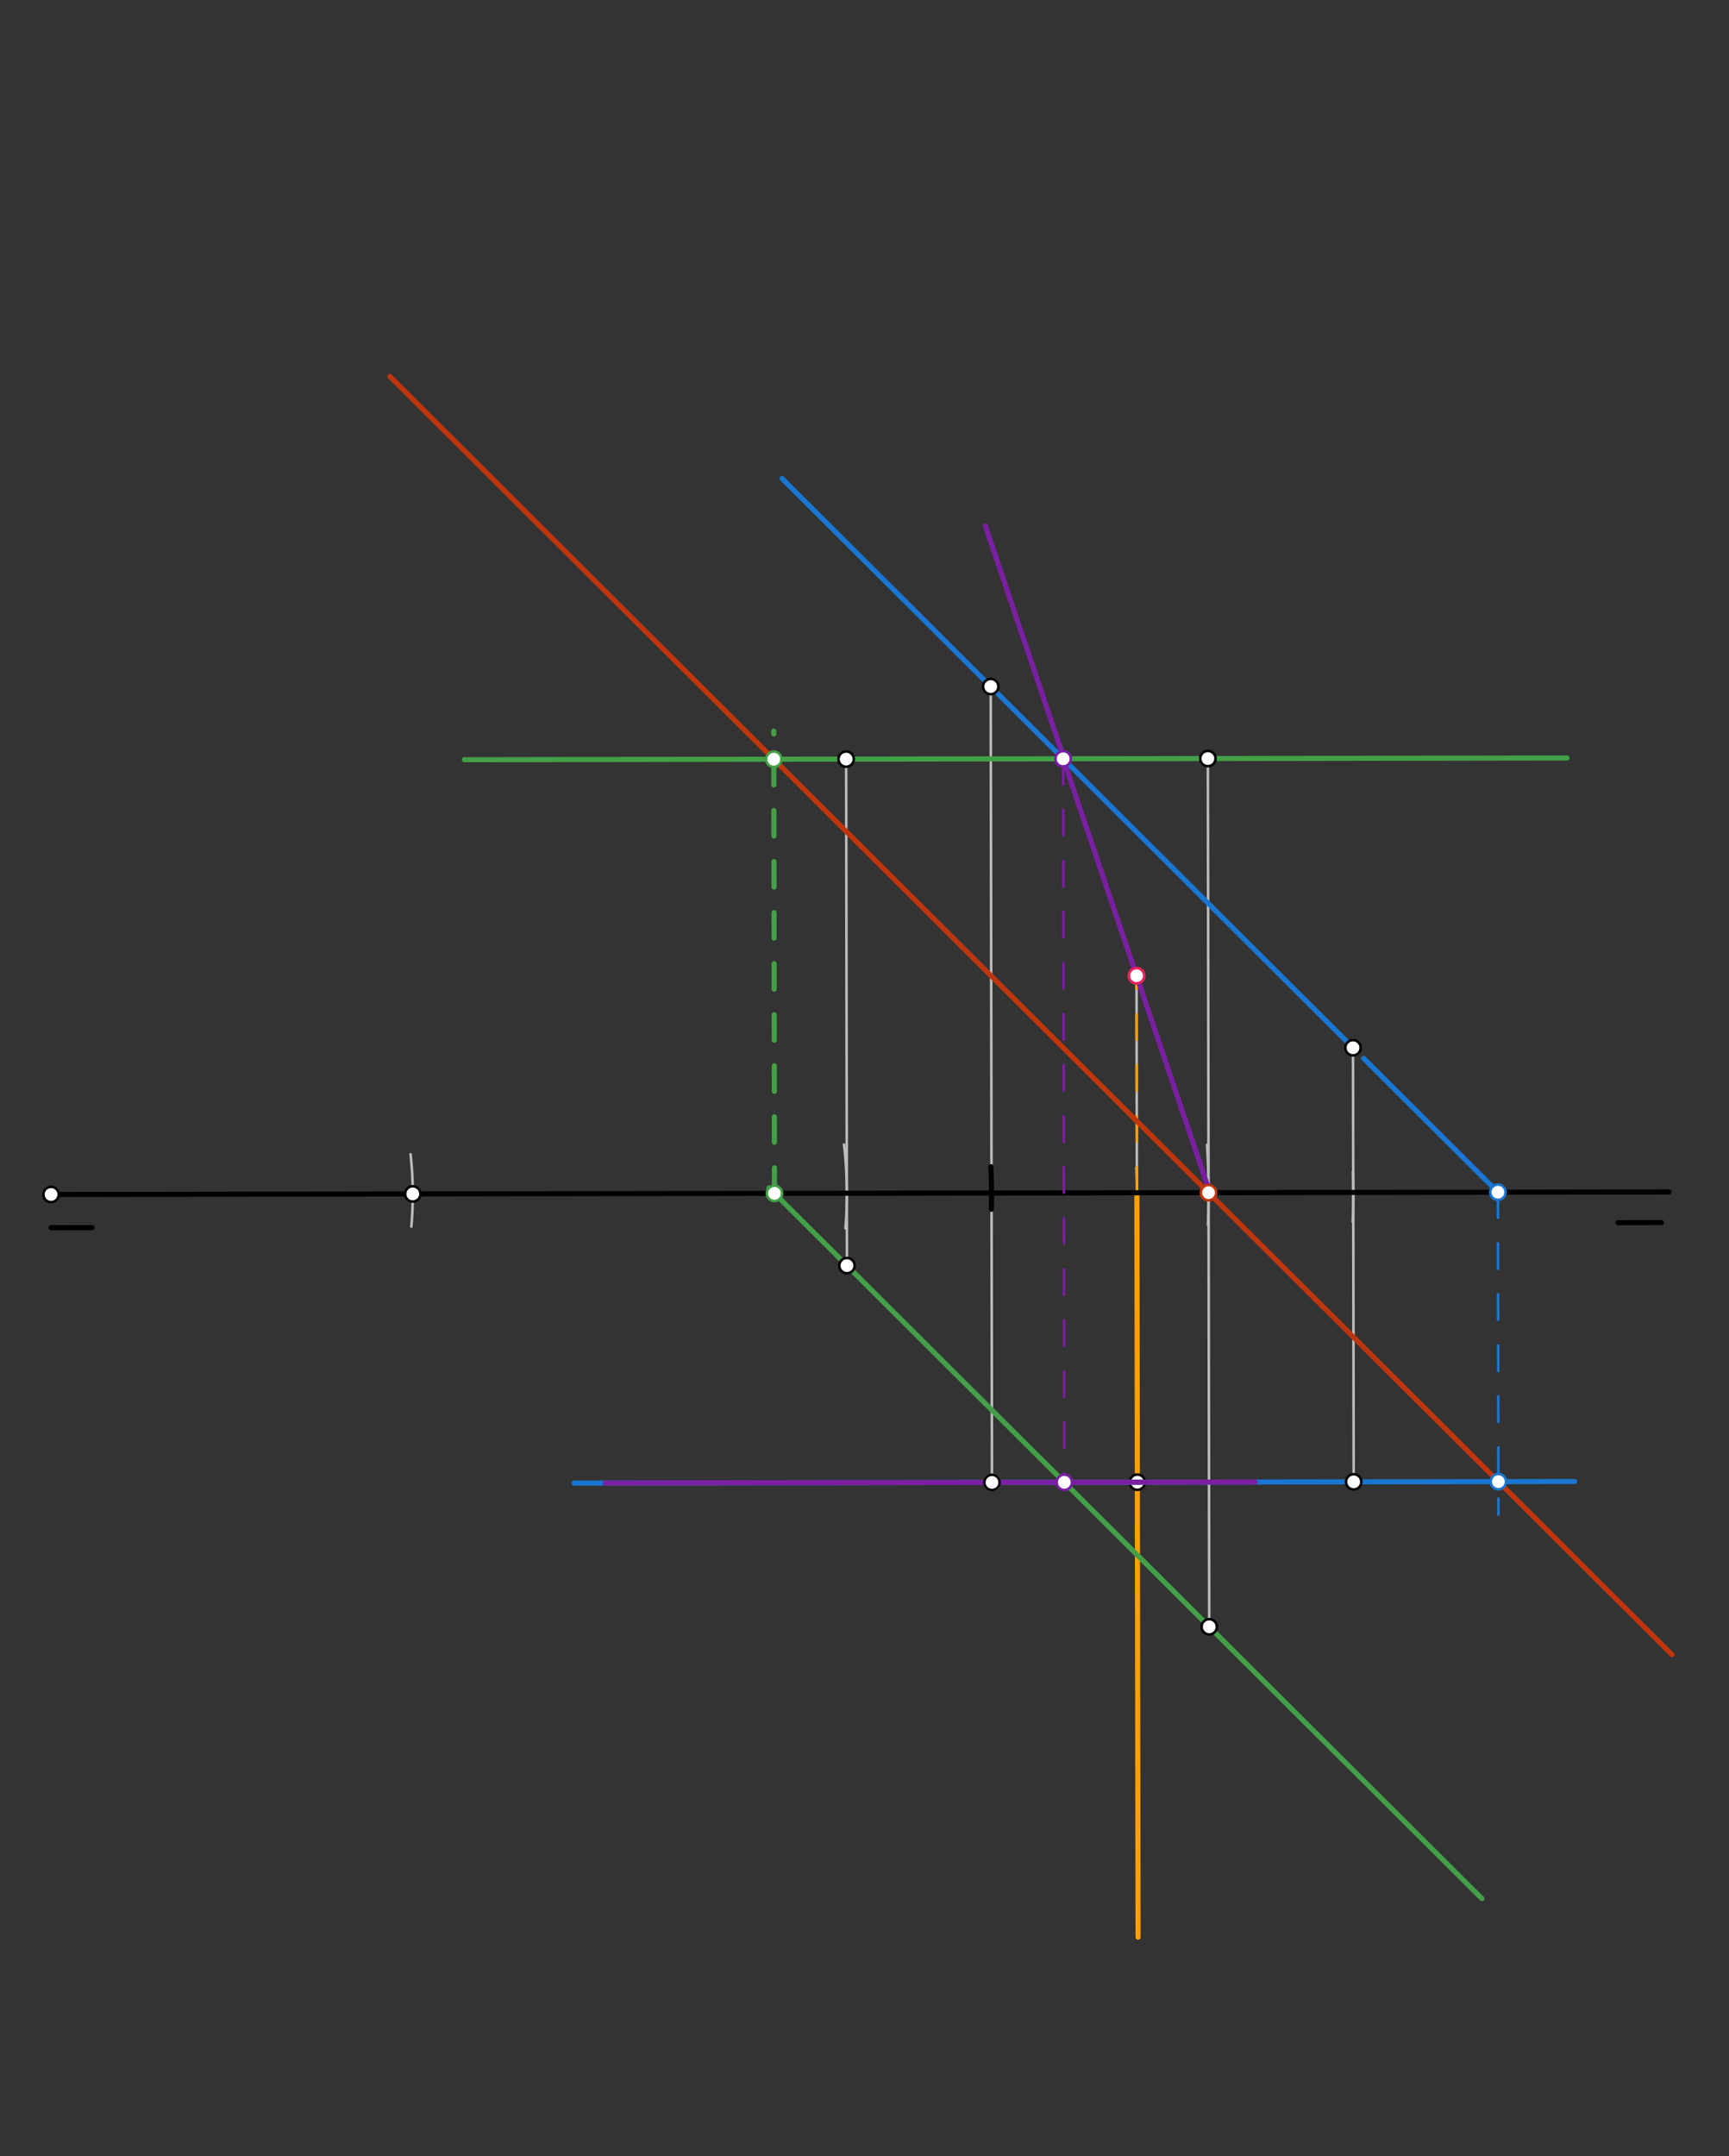 <svg xmlns="http://www.w3.org/2000/svg" class="svg--1it" height="100%" preserveAspectRatio="xMidYMid meet" viewBox="0 0 677.48 844.724" width="100%"><rect x="0" y="0" width="677.48" height="844.724" fill="#333333" stroke="none"/><defs><marker id="marker-arrow" markerHeight="16" markerUnits="userSpaceOnUse" markerWidth="24" orient="auto-start-reverse" refX="24" refY="4" viewBox="0 0 24 8"><path d="M 0 0 L 24 4 L 0 8 z" stroke="inherit"></path></marker></defs><g class="aux-layer--1FB"><g class="element--2qn"><path d="M 160.862 452.223 A 141.732 141.732 0 0 1 161.182 480.553" fill="none" stroke="#BDBDBD" stroke-dasharray="none" stroke-linecap="round" stroke-width="1"></path></g><g class="element--2qn"><line stroke="#BDBDBD" stroke-dasharray="none" stroke-linecap="round" stroke-width="1" x1="388.512" x2="388.691" y1="467.402" y2="580.787"></line></g><g class="element--2qn"><line stroke="#BDBDBD" stroke-dasharray="none" stroke-linecap="round" stroke-width="1" x1="388.512" x2="388.199" y1="467.402" y2="268.977"></line></g><g class="element--2qn"><path d="M 530.142 459.074 A 368.504 368.504 0 0 1 530.08 478.776" fill="none" stroke="#BDBDBD" stroke-dasharray="none" stroke-linecap="round" stroke-width="1"></path></g><g class="element--2qn"><line stroke="#BDBDBD" stroke-dasharray="none" stroke-linecap="round" stroke-width="1" x1="530.244" x2="530.423" y1="467.178" y2="580.564"></line></g><g class="element--2qn"><line stroke="#BDBDBD" stroke-dasharray="none" stroke-linecap="round" stroke-width="1" x1="530.244" x2="530.155" y1="467.178" y2="410.485"></line></g><g class="element--2qn"><path d="M 330.713 448.389 A 170.079 170.079 0 0 1 331.282 481.264" fill="none" stroke="#BDBDBD" stroke-dasharray="none" stroke-linecap="round" stroke-width="1"></path></g><g class="element--2qn"><line stroke="#BDBDBD" stroke-dasharray="none" stroke-linecap="round" stroke-width="1" x1="331.819" x2="331.864" y1="467.491" y2="495.838"></line></g><g class="element--2qn"><line stroke="#BDBDBD" stroke-dasharray="none" stroke-linecap="round" stroke-width="1" x1="331.819" x2="331.551" y1="467.488" y2="297.41"></line></g><g class="element--2qn"><path d="M 472.956 448.503 A 311.811 311.811 0 0 1 473.317 479.867" fill="none" stroke="#BDBDBD" stroke-dasharray="none" stroke-linecap="round" stroke-width="1"></path></g><g class="element--2qn"><line stroke="#BDBDBD" stroke-dasharray="none" stroke-linecap="round" stroke-width="1" x1="473.551" x2="473.82" y1="467.268" y2="637.346"></line></g><g class="element--2qn"><line stroke="#BDBDBD" stroke-dasharray="none" stroke-linecap="round" stroke-width="1" x1="473.551" x2="473.283" y1="467.268" y2="297.189"></line></g><g class="element--2qn"><path d="M 445.262 457.505 A 283.465 283.465 0 0 1 445.265 479.294" fill="none" stroke="#BDBDBD" stroke-dasharray="none" stroke-linecap="round" stroke-width="1"></path></g><g class="element--2qn"><line stroke="#BDBDBD" stroke-dasharray="none" stroke-linecap="round" stroke-width="1" x1="445.471" x2="445.65" y1="467.312" y2="580.698"></line></g><g class="element--2qn"><line stroke="#BDBDBD" stroke-dasharray="none" stroke-linecap="round" stroke-width="1" x1="445.471" x2="445.337" y1="467.312" y2="382.273"></line></g><g class="element--2qn"><line stroke="#FFA000" stroke-dasharray="none" stroke-linecap="round" stroke-width="2" x1="445.471" x2="445.931" y1="467.312" y2="758.94"></line></g><g class="element--2qn"><line stroke="#FFA000" stroke-dasharray="10" stroke-linecap="round" stroke-width="1" x1="445.471" x2="445.337" y1="467.312" y2="382.273"></line></g><g class="element--2qn"><circle cx="388.691" cy="580.787" r="3" stroke="#BDBDBD" stroke-width="1" fill="#ffffff"></circle>}</g><g class="element--2qn"><circle cx="445.337" cy="382.273" r="3" stroke="#000000" stroke-width="1" fill="#ffffff"></circle>}</g><g class="element--2qn"><circle cx="445.65" cy="580.698" r="3" stroke="#000000" stroke-width="1" fill="#ffffff"></circle>}</g><g class="element--2qn"><circle cx="445.337" cy="382.273" r="3" stroke="#FFA000" stroke-width="1" fill="#ffffff"></circle>}</g></g><g class="main-layer--3Vd"><g class="element--2qn"><line stroke="#000000" stroke-dasharray="none" stroke-linecap="round" stroke-width="2" x1="20.009" x2="654.009" y1="467.983" y2="466.983"></line></g><g class="element--2qn"><line stroke="#000000" stroke-dasharray="none" stroke-linecap="round" stroke-width="2" x1="20.009" x2="36.007" y1="480.983" y2="480.958"></line></g><g class="element--2qn"><line stroke="#000000" stroke-dasharray="none" stroke-linecap="round" stroke-width="2" x1="651.009" x2="634.005" y1="478.983" y2="479.01"></line></g><g class="element--2qn"><path d="M 388.26 457.066 A 226.772 226.772 0 0 1 388.432 473.782" fill="none" stroke="#000000" stroke-dasharray="none" stroke-linecap="round" stroke-width="2"></path></g><g class="element--2qn"><line stroke="#1976D2" stroke-dasharray="none" stroke-linecap="round" stroke-width="2" x1="530.155" x2="388.199" y1="410.485" y2="268.977"></line></g><g class="element--2qn"><line stroke="#1976D2" stroke-dasharray="none" stroke-linecap="round" stroke-width="2" x1="388.691" x2="530.423" y1="580.787" y2="580.564"></line></g><g class="element--2qn"><line stroke="#1976D2" stroke-dasharray="none" stroke-linecap="round" stroke-width="2" x1="534.34" x2="588.417" y1="414.657" y2="468.564"></line></g><g class="element--2qn"><line stroke="#1976D2" stroke-dasharray="none" stroke-linecap="round" stroke-width="2" x1="306.438" x2="388.199" y1="187.473" y2="268.977"></line></g><g class="element--2qn"><line stroke="#1976D2" stroke-dasharray="none" stroke-linecap="round" stroke-width="2" x1="530.423" x2="616.99" y1="580.564" y2="580.427"></line></g><g class="element--2qn"><line stroke="#1976D2" stroke-dasharray="none" stroke-linecap="round" stroke-width="2" x1="388.691" x2="224.979" y1="580.787" y2="581.046"></line></g><g class="element--2qn"><line stroke="#43A047" stroke-dasharray="none" stroke-linecap="round" stroke-width="2" x1="473.283" x2="331.551" y1="297.189" y2="297.41"></line></g><g class="element--2qn"><line stroke="#43A047" stroke-dasharray="none" stroke-linecap="round" stroke-width="2" x1="331.551" x2="182" y1="297.41" y2="297.642"></line></g><g class="element--2qn"><line stroke="#43A047" stroke-dasharray="none" stroke-linecap="round" stroke-width="2" x1="473.283" x2="613.994" y1="297.189" y2="296.97"></line></g><g class="element--2qn"><line stroke="#43A047" stroke-dasharray="none" stroke-linecap="round" stroke-width="2" x1="473.82" x2="331.864" y1="637.346" y2="495.838"></line></g><g class="element--2qn"><line stroke="#43A047" stroke-dasharray="none" stroke-linecap="round" stroke-width="2" x1="473.82" x2="580.666" y1="637.346" y2="743.856"></line></g><g class="element--2qn"><line stroke="#43A047" stroke-dasharray="none" stroke-linecap="round" stroke-width="2" x1="331.864" x2="301.325" y1="495.838" y2="465.395"></line></g><g class="element--2qn"><line stroke="#43A047" stroke-dasharray="10" stroke-linecap="round" stroke-width="2" x1="303.473" x2="303.187" y1="467.536" y2="286.451"></line></g><g class="element--2qn"><line stroke="#1976D2" stroke-dasharray="10" stroke-linecap="round" stroke-width="1" x1="586.937" x2="587.136" y1="467.089" y2="593.466"></line></g><g class="element--2qn"><line stroke="#BF360C" stroke-dasharray="none" stroke-linecap="round" stroke-width="2" x1="303.204" x2="473.553" y1="297.454" y2="467.266"></line></g><g class="element--2qn"><line stroke="#BF360C" stroke-dasharray="none" stroke-linecap="round" stroke-width="2" x1="303.204" x2="152.791" y1="297.454" y2="147.514"></line></g><g class="element--2qn"><line stroke="#BF360C" stroke-dasharray="none" stroke-linecap="round" stroke-width="2" x1="587.116" x2="473.549" y1="580.474" y2="467.266"></line></g><g class="element--2qn"><line stroke="#BF360C" stroke-dasharray="none" stroke-linecap="round" stroke-width="2" x1="587.116" x2="655.133" y1="580.474" y2="648.278"></line></g><g class="element--2qn"><line stroke="#7B1FA2" stroke-dasharray="10" stroke-linecap="round" stroke-width="1" x1="416.589" x2="417.037" y1="297.277" y2="580.743"></line></g><g class="element--2qn"><line stroke="#7B1FA2" stroke-dasharray="none" stroke-linecap="round" stroke-width="2" x1="416.589" x2="445.337" y1="297.277" y2="382.273"></line></g><g class="element--2qn"><line stroke="#7B1FA2" stroke-dasharray="none" stroke-linecap="round" stroke-width="2" x1="445.337" x2="474.03" y1="382.273" y2="467.106"></line></g><g class="element--2qn"><line stroke="#7B1FA2" stroke-dasharray="none" stroke-linecap="round" stroke-width="2" x1="417.133" x2="386.086" y1="297.833" y2="206.04"></line></g><g class="element--2qn"><line stroke="#7B1FA2" stroke-dasharray="none" stroke-linecap="round" stroke-width="2" x1="445.65" x2="237.132" y1="580.698" y2="581.026"></line></g><g class="element--2qn"><line stroke="#7B1FA2" stroke-dasharray="none" stroke-linecap="round" stroke-width="2" x1="445.65" x2="491.796" y1="580.698" y2="580.625"></line></g><g class="element--2qn"><circle cx="20.009" cy="467.983" r="3" stroke="#000000" stroke-width="1" fill="#ffffff"></circle>}</g><g class="element--2qn"><circle cx="161.741" cy="467.759" r="3" stroke="#000000" stroke-width="1" fill="#ffffff"></circle>}</g><g class="element--2qn"><circle cx="388.199" cy="268.977" r="3" stroke="#000000" stroke-width="1" fill="#ffffff"></circle>}</g><g class="element--2qn"><circle cx="388.691" cy="580.787" r="3" stroke="#000000" stroke-width="1" fill="#ffffff"></circle>}</g><g class="element--2qn"><circle cx="530.155" cy="410.485" r="3" stroke="#000000" stroke-width="1" fill="#ffffff"></circle>}</g><g class="element--2qn"><circle cx="530.423" cy="580.564" r="3" stroke="#000000" stroke-width="1" fill="#ffffff"></circle>}</g><g class="element--2qn"><circle cx="331.551" cy="297.41" r="3" stroke="#000000" stroke-width="1" fill="#ffffff"></circle>}</g><g class="element--2qn"><circle cx="331.864" cy="495.838" r="3" stroke="#000000" stroke-width="1" fill="#ffffff"></circle>}</g><g class="element--2qn"><circle cx="473.283" cy="297.189" r="3" stroke="#000000" stroke-width="1" fill="#ffffff"></circle>}</g><g class="element--2qn"><circle cx="473.82" cy="637.346" r="3" stroke="#000000" stroke-width="1" fill="#ffffff"></circle>}</g><g class="element--2qn"><circle cx="303.473" cy="467.536" r="3" stroke="#43A047" stroke-width="1" fill="#ffffff"></circle>}</g><g class="element--2qn"><circle cx="303.204" cy="297.454" r="3" stroke="#43A047" stroke-width="1" fill="#ffffff"></circle>}</g><g class="element--2qn"><circle cx="586.937" cy="467.089" r="3" stroke="#1976D2" stroke-width="1" fill="#ffffff"></circle>}</g><g class="element--2qn"><circle cx="587.116" cy="580.474" r="3" stroke="#1976D2" stroke-width="1" fill="#ffffff"></circle>}</g><g class="element--2qn"><circle cx="473.551" cy="467.268" r="3" stroke="#BF360C" stroke-width="1" fill="#ffffff"></circle>}</g><g class="element--2qn"><circle cx="445.337" cy="382.273" r="3" stroke="#E91E63" stroke-width="1" fill="#ffffff"></circle>}</g><g class="element--2qn"><circle cx="416.589" cy="297.277" r="3" stroke="#7B1FA2" stroke-width="1" fill="#ffffff"></circle>}</g><g class="element--2qn"><circle cx="417.037" cy="580.743" r="3" stroke="#7B1FA2" stroke-width="1" fill="#ffffff"></circle>}</g></g><g class="snaps-layer--2PT"></g><g class="temp-layer--rAP"></g></svg>